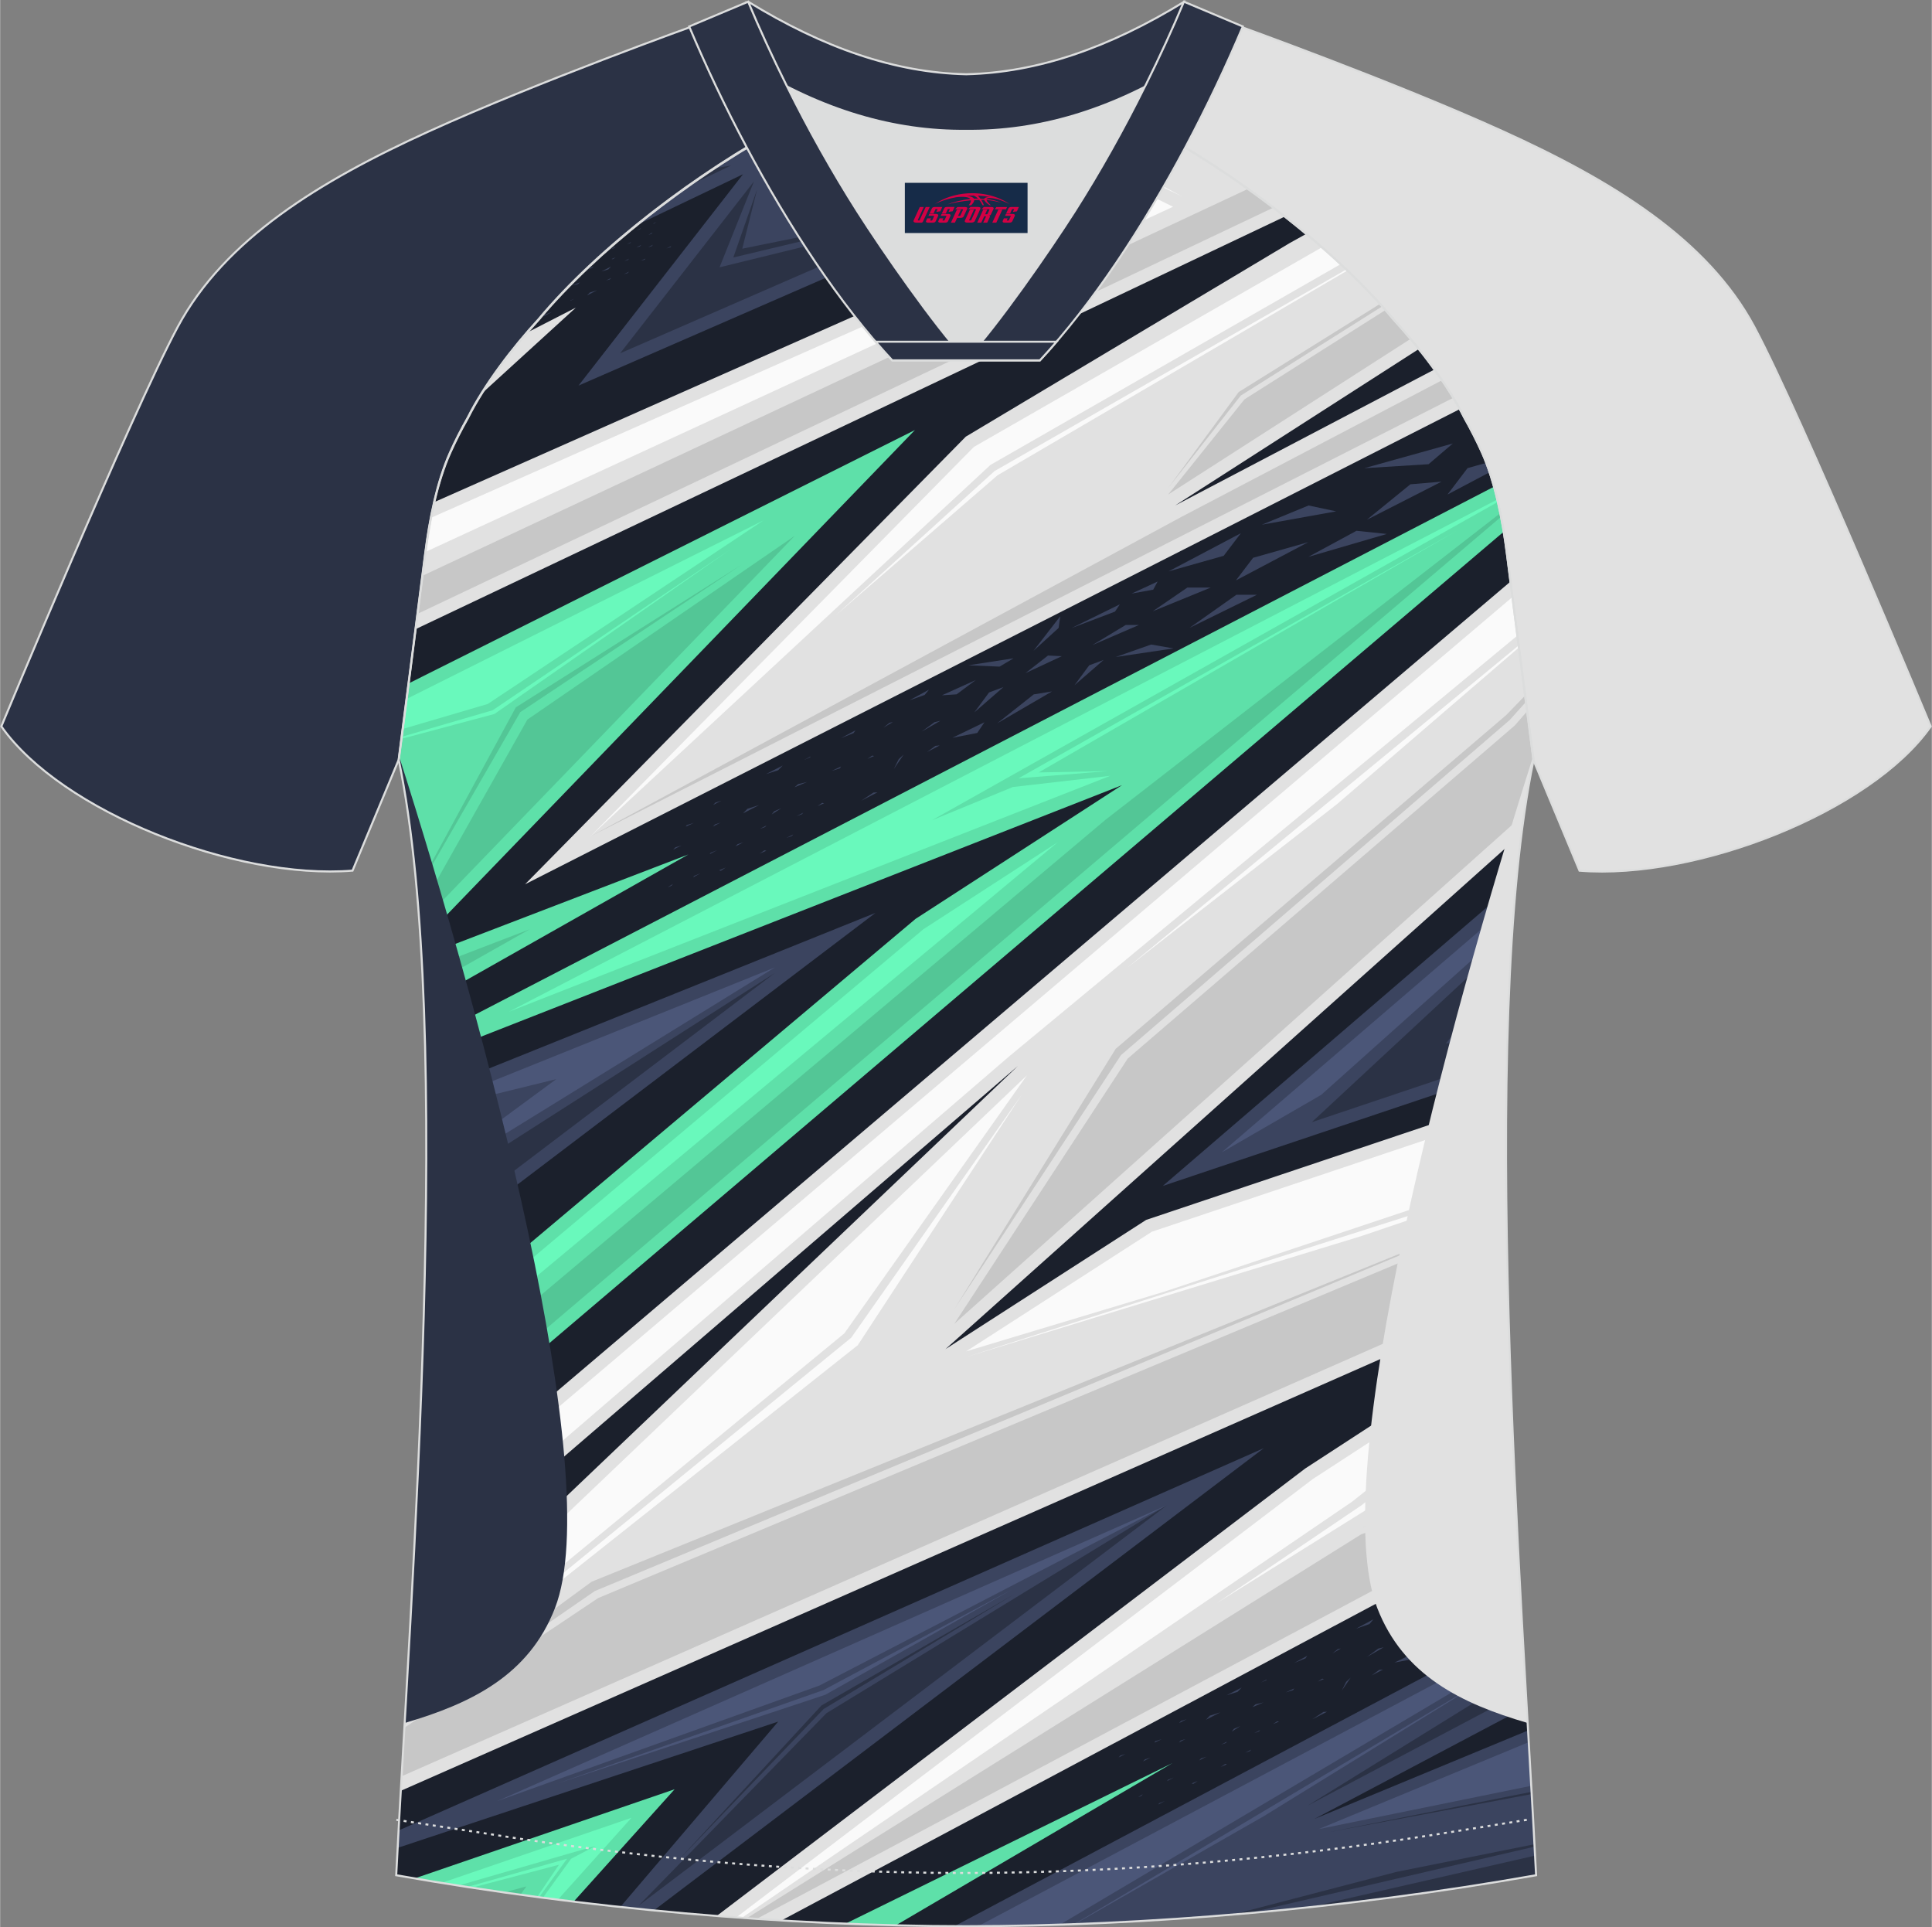 <?xml version="1.0" encoding="utf-8"?>
<!-- Generator: Adobe Illustrator 24.0.1, SVG Export Plug-In . SVG Version: 6.00 Build 0)  -->
<svg xmlns="http://www.w3.org/2000/svg" xmlns:xlink="http://www.w3.org/1999/xlink" version="1.1" id="图层_1" x="0px" y="0px" width="374px" height="373px" viewBox="0 0 377.8 376.85" enable-background="new 0 0 377.8 376.85" xml:space="preserve">
<rect x="0" y="0" width="377.8" height="376.85" fill="#808080" stroke="none"/>
<g>
	<g>
		<g>
			<path fill-rule="evenodd" clip-rule="evenodd" fill="#1B202C" d="M294.73,108.46c1.28,10.29,4.9,38.13,5.17,40.13     c-10.98,53.14-2.21,163.99,0.5,218.09c-37.22,6.59-76.26,9.94-111.47,9.97c-35.21-0.03-74.25-3.37-111.47-9.97     c2.71-54.1,11.48-164.95,0.5-218.09c0.26-2,3.87-29.84,5.17-40.13c0.86-6.86,2.34-14.22,4.89-19.9c1.02-2.28,2.17-4.53,3.44-6.77     c3.3-6.59,8.87-13.82,13.84-19.23c11.33-13.59,29.35-27.33,45.24-36.26c0.97-0.55-1.03-15.57-0.07-16.09     c3.98,3.35,25.47,3.29,30.67,6.19l-2.68,0.69c6.17,2.85,13.13,4.29,19.93,4.3c6.82-0.02-2.76-1.45,3.4-4.31l5.75-2.54     c5.2-2.89,16.38-2.3,20.37-5.64c0.74,0.39-1.98,16.6-1.23,17.03c16.05,8.92,34.42,22.85,45.91,36.63     c4.98,5.42,10.56,12.64,13.85,19.23c1.26,2.24,2.42,4.51,3.44,6.77C292.39,94.26,293.87,101.62,294.73,108.46z"/>
			<path fill-rule="evenodd" clip-rule="evenodd" fill="#3B445F" d="M227.38,231.9l67.26-22.59c0.06-3.12,0.13-6.21,0.23-9.24     l-6.1,0.7l6.36-7.62c0.32-7.23,0.77-14.15,1.38-20.67L227.38,231.9z"/>
			<path fill-rule="evenodd" clip-rule="evenodd" fill="#3B445F" d="M238.91,225.35l55.79-18.73c0.03-1.33,0.06-2.66,0.1-3.98     l-12.06,1.39l12.6-15.09c0.23-4.41,0.51-8.7,0.86-12.83L238.91,225.35z"/>
			<path fill-rule="evenodd" clip-rule="evenodd" fill="#3B445F" d="M77.73,361.33l74.44-24.69l-30.88,36.25     c2.19,0.24,4.37,0.46,6.56,0.67l119.3-90.39L77.92,357.93L77.73,361.33z"/>
			<path fill-rule="evenodd" clip-rule="evenodd" fill="#5EE0A9" d="M83.16,206.98l136.25-53.45l-40.37,26.14l-96.29,81     c-0.24,7.94-0.54,15.86-0.88,23.68l212.21-180.39c-0.49-2.98-1.12-5.98-1.9-8.8L83.08,203.48     C83.11,204.64,83.14,205.81,83.16,206.98z"/>
			<path fill-rule="evenodd" clip-rule="evenodd" fill="#3B445F" d="M83.33,219.87L97,216.52l-13.66,10.05     c-0.01,6.18-0.09,12.44-0.21,18.74l88.09-66.82l-87.94,35.4C83.3,215.88,83.32,217.87,83.33,219.87z"/>
			<path fill-rule="evenodd" clip-rule="evenodd" fill="#3B445F" d="M124.6,43.97l20.69-9.9L113.11,75.4l77.88-33.94l-40.35-21.11     c0.19,3.08,0.29,5.72-0.11,5.94C142.05,31.07,132.96,37.21,124.6,43.97z"/>
			<path fill-rule="evenodd" clip-rule="evenodd" fill="#5EE0A9" d="M112.16,371.85l19.75-21.98l-50.87,17.44     C91.33,369.07,101.74,370.58,112.16,371.85z"/>
			<path fill-rule="evenodd" clip-rule="evenodd" fill="#69F9BC" d="M111.67,363.45l-5.53,7.64c0.98,0.13,1.96,0.25,2.93,0.38     l14.4-16.02l-37.16,12.74c1.09,0.18,2.18,0.35,3.27,0.52l26.91-7.78L111.67,363.45z"/>
			<path fill-rule="evenodd" clip-rule="evenodd" fill="#5EE0A9" d="M175.17,376.48l54.09-31.72l-63.95,31.4     C168.63,376.29,171.91,376.4,175.17,376.48z"/>
			<polygon fill-rule="evenodd" clip-rule="evenodd" fill="#5EE0A9" points="170.1,376.33 175.12,373.79 170.67,376.35    "/>
			<path fill-rule="evenodd" clip-rule="evenodd" fill="#3B445F" d="M298.83,338.37l-41.77,17.29l41.5-21.95     c-0.3-5.15-0.6-10.5-0.9-16l-111.01,58.93c0.76,0,1.52,0.01,2.28,0.01c35.21-0.03,74.25-3.38,111.47-9.97     C299.98,358.43,299.43,348.86,298.83,338.37z"/>
			<path fill-rule="evenodd" clip-rule="evenodd" fill="#E1E1E1" d="M294.56,214.92l-70.43,23.62l-39.25,25.27l112.66-100.76     c0.66-5.18,1.43-10.02,2.35-14.46c-0.23-1.72-2.94-22.51-4.51-34.86L81.35,295.45c-0.24,5.06-0.5,10.04-0.76,14.93l118.46-101.94     L79.97,321.91c-0.56,10.08-1.12,19.59-1.61,28.26l216.59-95.44C294.59,241.25,294.42,227.81,294.56,214.92z"/>
			<path fill-rule="evenodd" clip-rule="evenodd" fill="#E1E1E1" d="M295.13,261.19l-39.89,25.96l-115.11,87.5     c4.24,0.34,8.46,0.63,12.66,0.88l143.89-76.64C296.07,286.64,295.52,273.93,295.13,261.19z"/>
			<path fill-rule="evenodd" clip-rule="evenodd" fill="#5EE0A9" d="M178.91,84.09L79.9,133.63c-0.99,7.64-1.82,14.04-1.94,14.96     c2.08,10.06,3.45,22.18,4.29,35.59L178.91,84.09L178.91,84.09z M82.85,196.35c-0.12-3.14-0.26-6.23-0.43-9.25l52.18-20.02     L82.85,196.35z"/>
			<path fill-rule="evenodd" clip-rule="evenodd" fill="#E1E1E1" d="M94.22,76.92l18.39-16.78l-9.5,4.87     C100,68.63,96.81,72.78,94.22,76.92z"/>
			<path fill-rule="evenodd" clip-rule="evenodd" fill="#E1E1E1" d="M160.51,12.87L155.47,14l58.02,27.24L84.91,98.18     c-0.78,3.37-1.36,6.89-1.79,10.28c-0.43,3.43-1.13,8.83-1.86,14.56l169.99-80.67c-8.01-6.29-16.58-11.98-24.57-16.42     c-0.75-0.43,1.97-16.64,1.23-17.03c-3.99,3.34-15.17,2.75-20.37,5.64l-5.75,2.54c-6.16,2.86,3.42,4.29-3.4,4.31     c-6.8-0.01-13.76-1.45-19.93-4.3l2.68-0.69C177.88,14.59,168.24,13.93,160.51,12.87z"/>
			<path fill-rule="evenodd" clip-rule="evenodd" fill="#E1E1E1" d="M280.52,72.25l-50.71,26.59l47.65-30.59     c-1.62-2.03-3.28-3.95-4.88-5.69c-4.76-5.7-10.69-11.43-17.15-16.82l-3.14,1.74l-63.43,37.9l-86.2,87.53l182.83-92.92     C284.08,77.42,282.37,74.8,280.52,72.25z"/>
			<path fill-rule="evenodd" clip-rule="evenodd" fill="#4B5678" d="M148.05,27.73l36.38,13.17L150.8,23.3     c0.05,1.67,0.01,2.85-0.25,3C149.71,26.77,148.88,27.24,148.05,27.73z"/>
			<polygon fill-rule="evenodd" clip-rule="evenodd" fill="#2B3245" points="147.43,35.47 121.26,69.08 184.43,41.56 140.7,52.27         "/>
			<path fill-rule="evenodd" clip-rule="evenodd" fill="#2B3245" d="M134.81,36.26l8.17-3.91l-3.25,0.55     C138.09,33.99,136.45,35.11,134.81,36.26z"/>
			<path fill-rule="evenodd" clip-rule="evenodd" fill="#FAFAFA" d="M168.05,13.79l-4.77,1.07l56.33,26.44L84.26,101.25     c-0.43,2.22-0.78,4.47-1.07,6.67L229.4,40.43l-40.85-20.04c-3.49-0.72-6.9-1.82-10.1-3.29l2.68-0.69     C178.9,15.15,173.63,14.45,168.05,13.79z"/>
			<path fill-rule="evenodd" clip-rule="evenodd" fill="#C7C7C7" d="M81.65,120.02l167.34-79.41c-1.64-1.25-3.3-2.47-4.97-3.66     L82.6,112.58C82.32,114.79,82,117.33,81.65,120.02z"/>
			<path fill-rule="evenodd" clip-rule="evenodd" fill="#FAFAFA" d="M258.5,48.36l-68.06,39.03l-75.02,76.17l78.26-72.65     l68.48-39.25C260.97,50.55,259.75,49.45,258.5,48.36z"/>
			<path fill-rule="evenodd" clip-rule="evenodd" fill="#C7C7C7" d="M282,74.35l-51,26.74l-115.57,62.47l168.79-85.78     C283.52,76.64,282.77,75.49,282,74.35z"/>
			<path fill-rule="evenodd" clip-rule="evenodd" fill="#C7C7C7" d="M270.93,60.63l-27.57,17.46L228.44,96.7l47.4-30.43     c-1.09-1.3-2.19-2.55-3.26-3.71C272.05,61.92,271.5,61.27,270.93,60.63z"/>
			<path fill-rule="evenodd" clip-rule="evenodd" fill="#53C696" d="M82.02,180.76l73.39-75.99l-52.3,35.94l-21.26,37.75     C81.9,179.23,81.96,179.99,82.02,180.76z"/>
			<polygon fill-rule="evenodd" clip-rule="evenodd" fill="#69F9BC" points="78.74,142.54 95.37,137.65 149.28,101.76 79.5,136.67         "/>
			<path fill-rule="evenodd" clip-rule="evenodd" fill="#53C696" d="M82.73,193.49l20.85-11.79l-21.02,8.06     C82.62,191,82.68,192.24,82.73,193.49z"/>
			<path fill-rule="evenodd" clip-rule="evenodd" fill="#53C696" d="M82.01,280.88l211.55-179.83c-0.05-0.24-0.09-0.48-0.14-0.72     l-77.24,59.97L82.32,272.98C82.22,275.62,82.12,278.25,82.01,280.88z"/>
			<polygon fill-rule="evenodd" clip-rule="evenodd" fill="#69F9BC" points="292.82,97.67 99.48,197.84 217.11,151.7 198.07,153.89      182.22,160.4 292.93,98.14    "/>
			<path fill-rule="evenodd" clip-rule="evenodd" fill="#69F9BC" d="M180.55,181.71l-97.92,82.36c-0.05,1.39-0.09,2.78-0.14,4.17     l124.36-103.56L180.55,181.71z"/>
			<path fill-rule="evenodd" clip-rule="evenodd" fill="#2B3245" d="M83.19,242.08l68.35-51.84L83.3,233.91     C83.27,236.62,83.23,239.34,83.19,242.08z"/>
			<polygon fill-rule="evenodd" clip-rule="evenodd" fill="#4B5678" points="83.33,229.74 108.77,211.01 83.31,217.26 83.31,216.63      151.54,189.16 83.32,231.24    "/>
			<path fill-rule="evenodd" clip-rule="evenodd" fill="#C7C7C7" d="M298.65,139.08l-2.43,2.79L220.52,207l-33.92,51.87     l111.47-99.69c0.54-3.73,1.14-7.27,1.83-10.58C299.8,147.9,299.31,144.14,298.65,139.08z"/>
			<path fill-rule="evenodd" clip-rule="evenodd" fill="#FAFAFA" d="M295.77,116.74L81.18,298.93c-0.13,2.67-0.27,5.32-0.4,7.94     l116.61-100.35l99.35-82.24L295.77,116.74z"/>
			<polygon fill-rule="evenodd" clip-rule="evenodd" fill="#FAFAFA" points="79.44,331.24 165.12,260.71 200.81,210.28      79.76,325.63    "/>
			<path fill-rule="evenodd" clip-rule="evenodd" fill="#FAFAFA" d="M294.54,217.61l-69.29,23.24l-36.32,23.39l38.46-11.58     l67.15-22.37C294.51,226.02,294.51,221.79,294.54,217.61z"/>
			<path fill-rule="evenodd" clip-rule="evenodd" fill="#C7C7C7" d="M294.66,241.28l-0.88,0.15l0.87-0.65     c-0.01-0.88-0.03-1.75-0.04-2.62l-177.65,74.32l-37.89,25.35l-0.55,9.5l216.36-95.34C294.79,248.4,294.71,244.83,294.66,241.28z"/>
			<path fill-rule="evenodd" clip-rule="evenodd" fill="#FAFAFA" d="M295.22,264.16l-38.52,25.07l-112.75,85.71l1.1,0.08     l119.43-81.43l30.9-24.66C295.33,267.34,295.28,265.75,295.22,264.16z"/>
			<path fill-rule="evenodd" clip-rule="evenodd" fill="#C7C7C7" d="M296.22,289.44l-30.03,10.58l-120.18,75.07l1.94,0.13     l148.58-79.15C296.43,293.88,296.32,291.67,296.22,289.44z"/>
			<path fill-rule="evenodd" clip-rule="evenodd" fill="#4B5678" d="M296.2,176.1l-57.29,49.24l19.47-11.26l37.48-33.53     C295.96,179.05,296.08,177.57,296.2,176.1z"/>
			<path fill-rule="evenodd" clip-rule="evenodd" fill="#2B3245" d="M294.8,202.64l-12.06,1.39l12.6-15.09     c0.1-1.99,0.22-3.95,0.34-5.89l-39.15,36.38l38.16-12.82C294.73,205.28,294.76,203.95,294.8,202.64z"/>
			<polygon fill-rule="evenodd" clip-rule="evenodd" fill="#4B5678" points="97.18,352.2 228.25,294.3 160.23,329.59    "/>
			<polygon fill-rule="evenodd" clip-rule="evenodd" fill="#2B3245" points="124.83,372.66 228.25,294.3 161.61,334.99    "/>
			<path fill-rule="evenodd" clip-rule="evenodd" fill="#4B5678" d="M297.79,320.1l-106.51,56.54c5.26-0.03,10.59-0.13,15.99-0.3     l90.66-53.73L297.79,320.1z"/>
			<polygon fill-rule="evenodd" clip-rule="evenodd" fill="#4B5678" points="298.96,340.66 257.88,357.66 299.45,349.19    "/>
			<path fill-rule="evenodd" clip-rule="evenodd" fill="#2B3245" d="M300.2,362.84l-44.22,10.11c14.86-1.58,29.78-3.67,44.41-6.27     C300.33,365.43,300.27,364.14,300.2,362.84z"/>
			<polygon fill-rule="evenodd" clip-rule="evenodd" fill="#2B3245" points="298.16,326.8 255.72,353.07 298.37,330.51    "/>
			<path fill-rule="evenodd" clip-rule="evenodd" fill="#FAFAFA" d="M195.47,21.3l35.68,17.11l-31.71-17.04     c-0.3,0.01-0.65,0.02-1.06,0.02C197.42,21.39,196.45,21.36,195.47,21.3z"/>
			<polygon fill-rule="evenodd" clip-rule="evenodd" fill="#FAFAFA" points="163.44,120.3 194.47,92.12 263.27,52.7 263.48,52.91      195.06,92.94    "/>
			<polygon fill-rule="evenodd" clip-rule="evenodd" fill="#FAFAFA" points="220.52,189.16 296.99,126.21 297.04,126.61      261.47,157.23    "/>
			<polygon fill-rule="evenodd" clip-rule="evenodd" fill="#FAFAFA" points="295.44,270.45 266.31,294.3 237.99,313.44      267.41,295.08 295.46,271.12    "/>
			<polygon fill-rule="evenodd" clip-rule="evenodd" fill="#C7C7C7" points="266.43,298.64 296.17,288.24 296.12,287.24      293.26,288.11    "/>
			<polygon fill-rule="evenodd" clip-rule="evenodd" fill="#C7C7C7" points="79.12,336.76 116.29,311.12 294.59,236.77      294.59,236.68 115.68,309.29 79.16,336.04    "/>
			<polygon fill-rule="evenodd" clip-rule="evenodd" fill="#FAFAFA" points="79.35,332.75 166.46,261.56 199.78,214.08      167.74,263.03 79.33,333.16    "/>
			<polygon fill-rule="evenodd" clip-rule="evenodd" fill="#C7C7C7" points="186.6,256.01 219.21,206.32 295.26,140.77      298.42,137.24 298.26,136 294.57,139.81 218.18,205.08    "/>
			<polygon fill-rule="evenodd" clip-rule="evenodd" fill="#FAFAFA" points="188.93,265.35 294.54,231.65 294.55,232.11      266.19,241.71    "/>
			<polygon fill-rule="evenodd" clip-rule="evenodd" fill="#C7C7C7" points="228.44,95.42 242.63,77.36 270.29,59.91 269.86,59.43      242.23,76.66    "/>
			<polygon fill-rule="evenodd" clip-rule="evenodd" fill="#4B5678" points="146.68,28.54 175.86,39.15 146.1,28.89    "/>
			<polygon fill-rule="evenodd" clip-rule="evenodd" fill="#2B3245" points="148.06,36.98 143.39,50.35 181.38,41.29 145.14,48.63         "/>
			<polygon fill-rule="evenodd" clip-rule="evenodd" fill="#53C696" points="81.51,174.36 101.73,139.25 145.03,110.41      100.86,138.31 81.48,173.99    "/>
			<polygon fill-rule="evenodd" clip-rule="evenodd" fill="#69F9BC" points="78.54,144.07 96.33,138.88 142.75,107.48 96.67,139.61      78.49,144.47    "/>
			<polygon fill-rule="evenodd" clip-rule="evenodd" fill="#69F9BC" points="284.99,103.72 199.17,152.19 216.67,150.78      203.11,151.04    "/>
			<path fill-rule="evenodd" clip-rule="evenodd" fill="#2B3245" d="M243.96,374.12l56.15-13.03l-0.03-0.47l-26.96,5.4l-32,8.34     C242.06,374.29,243.01,374.21,243.96,374.12z"/>
			<polygon fill-rule="evenodd" clip-rule="evenodd" fill="#2B3245" points="299.51,350.37 259.84,358.26 299.54,350.81    "/>
			<polygon fill-rule="evenodd" clip-rule="evenodd" fill="#4B5678" points="210.04,376.25 292.92,326.87 247.15,355.13      210.18,376.25    "/>
			<polygon fill-rule="evenodd" clip-rule="evenodd" fill="#2B3245" points="132.49,363.92 161.06,334.17 198.32,311.74      160.64,333.48    "/>
			<polygon fill-rule="evenodd" clip-rule="evenodd" fill="#4B5678" points="108.84,348.8 161.03,330.47 197.89,310.82      161.39,331.39    "/>
			<polygon fill-rule="evenodd" clip-rule="evenodd" fill="#3B445F" points="245.8,116.3 232.62,122.77 241.78,116.3    "/>
			<polygon fill-rule="evenodd" clip-rule="evenodd" fill="#3B445F" points="242.66,104.26 228.5,111.73 239.3,108.68    "/>
			<polygon fill-rule="evenodd" clip-rule="evenodd" fill="#3B445F" points="284.11,86.72 266.79,91.55 279.37,90.77    "/>
			<polygon fill-rule="evenodd" clip-rule="evenodd" fill="#3B445F" points="241.69,113.49 255.85,106.01 245.05,109.07    "/>
			<path fill-rule="evenodd" clip-rule="evenodd" fill="#3B445F" d="M283.07,96.7l8.25-4.36c-0.21-0.63-0.43-1.24-0.65-1.84     l-3.68,1.04L283.07,96.7z"/>
			<polygon fill-rule="evenodd" clip-rule="evenodd" fill="#3B445F" points="236.77,114.89 225.42,119.53 232.19,114.89    "/>
			<polygon fill-rule="evenodd" clip-rule="evenodd" fill="#3B445F" points="271.2,104.41 255.85,108.89 265.27,103.79    "/>
			<polygon fill-rule="evenodd" clip-rule="evenodd" fill="#3B445F" points="261.29,99.99 246.76,102.6 255.9,98.84    "/>
			<polygon fill-rule="evenodd" clip-rule="evenodd" fill="#3B445F" points="288.92,86.52 288.64,86.72 288.88,86.45    "/>
			<polygon fill-rule="evenodd" clip-rule="evenodd" fill="#3B445F" points="281.91,94.18 267.29,101.64 275.81,94.7    "/>
			<polygon fill-rule="evenodd" clip-rule="evenodd" fill="#3B445F" points="229.49,126.79 218.18,128.47 225.11,126.03    "/>
			<polygon fill-rule="evenodd" clip-rule="evenodd" fill="#3B445F" points="226.38,113.71 221.29,116.07 225.52,115.3    "/>
			<polygon fill-rule="evenodd" clip-rule="evenodd" fill="#3B445F" points="222.74,122.2 213.61,126.14 220.15,122.2    "/>
			<polygon fill-rule="evenodd" clip-rule="evenodd" fill="#3B445F" points="218.99,118.17 209.54,122.81 218.04,119.59    "/>
			<polygon fill-rule="evenodd" clip-rule="evenodd" fill="#3B445F" points="207.01,122.79 202.11,127.25 207.34,120.49    "/>
			<polygon fill-rule="evenodd" clip-rule="evenodd" fill="#3B445F" points="207.63,128.31 200.52,131.63 204.94,128.18    "/>
			<polygon fill-rule="evenodd" clip-rule="evenodd" fill="#3B445F" points="205.72,135.2 195,141.44 202.15,135.78    "/>
			<polygon fill-rule="evenodd" clip-rule="evenodd" fill="#3B445F" points="198.2,128.72 189.37,130.09 195.47,130.35    "/>
			<polygon fill-rule="evenodd" clip-rule="evenodd" fill="#3B445F" points="196.22,134.35 190.53,139.3 193.41,135.4    "/>
			<polygon fill-rule="evenodd" clip-rule="evenodd" fill="#3B445F" points="215.81,129.05 210.12,133.99 213,130.09    "/>
			<polygon fill-rule="evenodd" clip-rule="evenodd" fill="#3B445F" points="184.19,135.96 190.8,132.98 187.06,135.77    "/>
			<polygon fill-rule="evenodd" clip-rule="evenodd" fill="#3B445F" points="192.51,141.23 186.23,144.27 191.1,143.32    "/>
			<polygon fill-rule="evenodd" clip-rule="evenodd" fill="#3B445F" points="181.66,134.86 177.83,136.94 180.81,135.89    "/>
			<polygon fill-rule="evenodd" clip-rule="evenodd" fill="#3B445F" points="183.89,140.94 180.24,143.05 182.73,141.22    "/>
			<polygon fill-rule="evenodd" clip-rule="evenodd" fill="#3B445F" points="183.76,145.76 181.27,147.06 182.9,145.85    "/>
			<polygon fill-rule="evenodd" clip-rule="evenodd" fill="#3B445F" points="174.6,141.19 172.76,142.28 173.94,141.33    "/>
			<polygon fill-rule="evenodd" clip-rule="evenodd" fill="#3B445F" points="174.79,150.36 176.72,147.53 175.74,148.45    "/>
			<polygon fill-rule="evenodd" clip-rule="evenodd" fill="#3B445F" points="167.29,142.8 164.45,144.34 166.9,143.35    "/>
			<polygon fill-rule="evenodd" clip-rule="evenodd" fill="#3B445F" points="171.59,154.93 168.39,156.58 170.81,154.97    "/>
			<polygon fill-rule="evenodd" clip-rule="evenodd" fill="#3B445F" points="164.46,149.88 162.61,150.74 164.21,150.25    "/>
			<polygon fill-rule="evenodd" clip-rule="evenodd" fill="#3B445F" points="170.92,147.83 169.6,148.39 170.55,147.75    "/>
			<polygon fill-rule="evenodd" clip-rule="evenodd" fill="#3B445F" points="158.52,147.92 157.21,148.59 158.38,148.11    "/>
			<polygon fill-rule="evenodd" clip-rule="evenodd" fill="#3B445F" points="145.29,159.04 148.44,157.42 146.15,158.15    "/>
			<polygon fill-rule="evenodd" clip-rule="evenodd" fill="#3B445F" points="139.4,161.62 140.88,160.86 139.81,161.2    "/>
			<polygon fill-rule="evenodd" clip-rule="evenodd" fill="#3B445F" points="143.8,165.51 145.37,164.7 144.23,165.07    "/>
			<polygon fill-rule="evenodd" clip-rule="evenodd" fill="#3B445F" points="153.05,149.69 149.79,151.36 152.16,150.61    "/>
			<polygon fill-rule="evenodd" clip-rule="evenodd" fill="#3B445F" points="155.36,153.95 157.8,152.91 156.06,153.33    "/>
			<polygon fill-rule="evenodd" clip-rule="evenodd" fill="#3B445F" points="150.9,159.25 152.77,158.04 151.38,158.64    "/>
			<polygon fill-rule="evenodd" clip-rule="evenodd" fill="#3B445F" points="161.15,157.07 159.83,157.63 160.78,156.99    "/>
			<polygon fill-rule="evenodd" clip-rule="evenodd" fill="#3B445F" points="149.85,166.35 148.53,166.91 149.48,166.27    "/>
			<polygon fill-rule="evenodd" clip-rule="evenodd" fill="#3B445F" points="138.77,167.02 140.2,166.25 138.97,166.74    "/>
			<polygon fill-rule="evenodd" clip-rule="evenodd" fill="#3B445F" points="135.53,171.55 136.95,170.77 135.73,171.27    "/>
			<polygon fill-rule="evenodd" clip-rule="evenodd" fill="#3B445F" points="134.09,161.64 135.67,160.91 134.31,161.32    "/>
			<polygon fill-rule="evenodd" clip-rule="evenodd" fill="#3B445F" points="140.59,170.19 141.91,169.63 140.96,170.27    "/>
			<polygon fill-rule="evenodd" clip-rule="evenodd" fill="#3B445F" points="131.62,166.15 133.25,165.31 132.06,165.69    "/>
			<polygon fill-rule="evenodd" clip-rule="evenodd" fill="#3B445F" points="139.44,157.4 141.07,156.56 139.89,156.94    "/>
			<polygon fill-rule="evenodd" clip-rule="evenodd" fill="#3B445F" points="131.57,172.85 130.53,173.52 131.3,173.19    "/>
			<polygon fill-rule="evenodd" clip-rule="evenodd" fill="#3B445F" points="155.11,163.17 153.79,163.84 154.84,163.47    "/>
			<polygon fill-rule="evenodd" clip-rule="evenodd" fill="#3B445F" points="157.08,158.91 155.75,159.58 156.8,159.21    "/>
			<polygon fill-rule="evenodd" clip-rule="evenodd" fill="#3B445F" points="149.88,161.41 148.55,162.09 149.6,161.72    "/>
			<polygon fill-rule="evenodd" clip-rule="evenodd" fill="#3B445F" points="296.94,304.18 293.69,305.78 296.96,304.54    "/>
			<polygon fill-rule="evenodd" clip-rule="evenodd" fill="#3B445F" points="291.41,305.76 286.99,309.78 291.71,303.69    "/>
			<polygon fill-rule="evenodd" clip-rule="evenodd" fill="#3B445F" points="291.97,310.73 285.56,313.72 289.54,310.61    "/>
			<polygon fill-rule="evenodd" clip-rule="evenodd" fill="#3B445F" points="290.24,316.93 280.59,322.56 287.03,317.46    "/>
			<polygon fill-rule="evenodd" clip-rule="evenodd" fill="#3B445F" points="283.47,311.1 275.52,312.33 281.02,312.57    "/>
			<polygon fill-rule="evenodd" clip-rule="evenodd" fill="#3B445F" points="281.69,316.18 276.57,320.63 279.16,317.12    "/>
			<polygon fill-rule="evenodd" clip-rule="evenodd" fill="#3B445F" points="297.4,313.07 294.21,315.85 296.81,312.34      297.35,312.13    "/>
			<polygon fill-rule="evenodd" clip-rule="evenodd" fill="#3B445F" points="270.85,317.62 276.81,314.94 273.44,317.45    "/>
			<polygon fill-rule="evenodd" clip-rule="evenodd" fill="#3B445F" points="278.35,322.37 272.69,325.1 277.08,324.25    "/>
			<polygon fill-rule="evenodd" clip-rule="evenodd" fill="#3B445F" points="268.58,316.64 265.12,318.5 267.81,317.56    "/>
			<polygon fill-rule="evenodd" clip-rule="evenodd" fill="#3B445F" points="270.59,322.11 267.3,324.01 269.54,322.36    "/>
			<polygon fill-rule="evenodd" clip-rule="evenodd" fill="#3B445F" points="270.47,326.45 268.23,327.62 269.7,326.53    "/>
			<polygon fill-rule="evenodd" clip-rule="evenodd" fill="#3B445F" points="262.22,322.33 260.56,323.31 261.62,322.46    "/>
			<polygon fill-rule="evenodd" clip-rule="evenodd" fill="#3B445F" points="262.39,330.59 264.13,328.04 263.25,328.87    "/>
			<polygon fill-rule="evenodd" clip-rule="evenodd" fill="#3B445F" points="255.64,323.78 253.08,325.17 255.28,324.28    "/>
			<polygon fill-rule="evenodd" clip-rule="evenodd" fill="#3B445F" points="259.51,334.71 256.63,336.19 258.8,334.75    "/>
			<polygon fill-rule="evenodd" clip-rule="evenodd" fill="#3B445F" points="253.08,330.16 251.43,330.93 252.86,330.49    "/>
			<polygon fill-rule="evenodd" clip-rule="evenodd" fill="#3B445F" points="258.91,328.31 257.72,328.81 258.57,328.24    "/>
			<polygon fill-rule="evenodd" clip-rule="evenodd" fill="#3B445F" points="247.73,328.39 246.56,329 247.61,328.56    "/>
			<polygon fill-rule="evenodd" clip-rule="evenodd" fill="#3B445F" points="235.82,336.28 238.66,334.82 236.59,335.48    "/>
			<polygon fill-rule="evenodd" clip-rule="evenodd" fill="#3B445F" points="230.52,340.73 231.85,340.04 230.88,340.35    "/>
			<polygon fill-rule="evenodd" clip-rule="evenodd" fill="#3B445F" points="218.74,343.65 220.08,342.97 219.11,343.27    "/>
			<polygon fill-rule="evenodd" clip-rule="evenodd" fill="#3B445F" points="234.48,344.24 235.9,343.51 234.87,343.84    "/>
			<polygon fill-rule="evenodd" clip-rule="evenodd" fill="#3B445F" points="242.81,329.99 239.87,331.49 242.01,330.82    "/>
			<polygon fill-rule="evenodd" clip-rule="evenodd" fill="#3B445F" points="244.9,333.82 247.09,332.89 245.52,333.26    "/>
			<polygon fill-rule="evenodd" clip-rule="evenodd" fill="#3B445F" points="240.88,338.6 242.56,337.51 241.31,338.04    "/>
			<polygon fill-rule="evenodd" clip-rule="evenodd" fill="#3B445F" points="250.11,336.64 248.92,337.14 249.78,336.57    "/>
			<polygon fill-rule="evenodd" clip-rule="evenodd" fill="#3B445F" points="239.93,344.99 238.74,345.5 239.6,344.92    "/>
			<polygon fill-rule="evenodd" clip-rule="evenodd" fill="#3B445F" points="228.23,348.27 229.51,347.58 228.4,348.02    "/>
			<polygon fill-rule="evenodd" clip-rule="evenodd" fill="#3B445F" points="226.51,352.85 227.8,352.16 226.69,352.6    "/>
			<polygon fill-rule="evenodd" clip-rule="evenodd" fill="#3B445F" points="225.74,340.75 227.16,340.09 225.93,340.46    "/>
			<polygon fill-rule="evenodd" clip-rule="evenodd" fill="#3B445F" points="233.02,348.74 234.21,348.24 233.36,348.81    "/>
			<polygon fill-rule="evenodd" clip-rule="evenodd" fill="#3B445F" points="223.51,344.43 224.98,343.68 223.91,344.02    "/>
			<polygon fill-rule="evenodd" clip-rule="evenodd" fill="#3B445F" points="230.56,336.93 232.03,336.18 230.96,336.51    "/>
			<polygon fill-rule="evenodd" clip-rule="evenodd" fill="#3B445F" points="223.46,350.84 222.53,351.45 223.22,351.15    "/>
			<polygon fill-rule="evenodd" clip-rule="evenodd" fill="#3B445F" points="244.67,342.12 243.48,342.73 244.43,342.4    "/>
			<polygon fill-rule="evenodd" clip-rule="evenodd" fill="#3B445F" points="246.44,338.29 245.24,338.9 246.19,338.56    "/>
			<polygon fill-rule="evenodd" clip-rule="evenodd" fill="#3B445F" points="239.95,340.55 238.76,341.15 239.71,340.82    "/>
			<polygon fill-rule="evenodd" clip-rule="evenodd" fill="#3B445F" points="106.22,61.9 107.93,60.98 106.46,61.57    "/>
			<polygon fill-rule="evenodd" clip-rule="evenodd" fill="#3B445F" points="111.5,58.82 112.29,58.42 111.58,58.71    "/>
			<polygon fill-rule="evenodd" clip-rule="evenodd" fill="#3B445F" points="119.46,52.13 117.57,53.1 118.94,52.67    "/>
			<polygon fill-rule="evenodd" clip-rule="evenodd" fill="#3B445F" points="123,50.58 122.11,51.04 122.76,50.83    "/>
			<polygon fill-rule="evenodd" clip-rule="evenodd" fill="#3B445F" points="120.36,48.24 119.41,48.72 120.1,48.51    "/>
			<polygon fill-rule="evenodd" clip-rule="evenodd" fill="#3B445F" points="114.79,57.76 116.75,56.75 115.33,57.2    "/>
			<polygon fill-rule="evenodd" clip-rule="evenodd" fill="#3B445F" points="113.4,55.2 111.93,55.82 112.98,55.57    "/>
			<polygon fill-rule="evenodd" clip-rule="evenodd" fill="#3B445F" points="116.08,52.01 114.96,52.73 115.79,52.37    "/>
			<polygon fill-rule="evenodd" clip-rule="evenodd" fill="#3B445F" points="119.6,50.64 120.39,50.31 119.82,50.69    "/>
			<polygon fill-rule="evenodd" clip-rule="evenodd" fill="#3B445F" points="123.38,47.33 122.52,47.79 123.26,47.5    "/>
			<polygon fill-rule="evenodd" clip-rule="evenodd" fill="#3B445F" points="125.33,44.61 124.47,45.07 125.21,44.77    "/>
			<polygon fill-rule="evenodd" clip-rule="evenodd" fill="#3B445F" points="126.2,50.57 125.25,51.01 126.07,50.76    "/>
			<polygon fill-rule="evenodd" clip-rule="evenodd" fill="#3B445F" points="131.25,48.14 130.3,48.58 131.12,48.33    "/>
			<polygon fill-rule="evenodd" clip-rule="evenodd" fill="#3B445F" points="127.59,45.61 126.8,45.95 127.37,45.57    "/>
			<polygon fill-rule="evenodd" clip-rule="evenodd" fill="#3B445F" points="127.68,47.85 126.7,48.36 127.42,48.13    "/>
			<polygon fill-rule="evenodd" clip-rule="evenodd" fill="#3B445F" points="125.39,47.89 124.41,48.39 125.12,48.16    "/>
			<polygon fill-rule="evenodd" clip-rule="evenodd" fill="#3B445F" points="122.98,53.12 122,53.62 122.71,53.4    "/>
			<polygon fill-rule="evenodd" clip-rule="evenodd" fill="#3B445F" points="119.49,54.35 118.51,54.85 119.23,54.63    "/>
			<polygon fill-rule="evenodd" clip-rule="evenodd" fill="#3B445F" points="127.72,43.82 128.34,43.42 127.88,43.62    "/>
			<polygon fill-rule="evenodd" clip-rule="evenodd" fill="#3B445F" points="116.83,50.63 117.5,50.3 117.02,50.46    "/>
			<path fill-rule="evenodd" clip-rule="evenodd" fill="#53C696" d="M98.54,370.05l4.38-1.19l-1.17,1.63     C100.68,370.35,99.61,370.2,98.54,370.05z"/>
			<polygon fill-rule="evenodd" clip-rule="evenodd" fill="#69F9BC" points="91.33,368.98 110.87,363.45 105.41,370.99      105.02,370.94 109.29,364.63 92.25,369.12    "/>
		</g>
		<path fill-rule="evenodd" clip-rule="evenodd" fill="#E1E1E1" d="M299.81,147.93c-16.75,52.54-40.48,140.67-30.48,166.49    c5.1,13.17,16.38,18.68,29.41,22.49c-3.35-58.24-8.07-143.66,1.16-188.32L299.81,147.93z"/>
		<path fill-rule="evenodd" clip-rule="evenodd" fill="#2B3245" d="M78.04,147.93c16.75,52.53,40.49,140.68,30.48,166.49    c-5.1,13.17-16.38,18.68-29.41,22.49c3.35-58.24,8.07-143.66-1.16-188.32L78.04,147.93z"/>
	</g>
	
		<path fill-rule="evenodd" clip-rule="evenodd" fill="#E1E1E1" stroke="#DCDDDD" stroke-width="0.4" stroke-miterlimit="22.926" d="   M224.4,24.61c7.16-6.02,12.6-12.69,17.18-19.76c0,0,30.97,11.11,52.36,20.84c21.39,9.71,39.97,21.1,49.15,38.26   s34.49,78.09,34.49,78.09c-11.69,16.65-45.76,30.06-68.69,28.21l-9.01-21.64c0,0-3.84-29.57-5.18-40.25   c-0.86-6.86-2.34-14.22-4.89-19.9c-1.02-2.28-2.17-4.53-3.44-6.77c-3.3-6.59-8.87-13.82-13.84-19.23   C260.51,48.03,240.94,33.44,224.4,24.61z"/>
	
		<path fill-rule="evenodd" clip-rule="evenodd" fill="#2B3245" stroke="#DCDDDD" stroke-width="0.4" stroke-miterlimit="22.926" d="   M153.41,24.6c-7.16-6.02-12.6-12.69-17.18-19.76c0,0-30.97,11.11-52.36,20.84c-21.39,9.71-39.97,21.1-49.15,38.26   S0.23,142.03,0.23,142.03c11.69,16.65,45.76,30.06,68.69,28.21l9.01-21.64c0,0,3.84-29.57,5.18-40.25   c0.86-6.86,2.34-14.22,4.89-19.9c1.02-2.28,2.17-4.53,3.44-6.77c3.3-6.59,8.87-13.82,13.84-19.23   C117.3,48.02,136.87,33.43,153.41,24.6z"/>
	<path fill="none" stroke="#DCDDDD" stroke-width="0.4" stroke-miterlimit="22.926" d="M294.73,108.46   c1.28,10.29,4.9,38.13,5.17,40.13c-10.98,53.14-2.21,163.99,0.5,218.09c-37.22,6.59-76.26,9.94-111.47,9.97   c-35.21-0.03-74.25-3.37-111.47-9.97c2.71-54.1,11.48-164.95,0.5-218.09c0.26-2,3.87-29.84,5.17-40.13   c0.86-6.86,2.34-14.22,4.89-19.9c1.02-2.28,2.17-4.53,3.44-6.77c3.3-6.59,8.87-13.82,13.84-19.23   c11.33-13.59,29.35-27.33,45.24-36.26c0.97-0.55-1.03-15.57-0.07-16.09c3.98,3.35,25.47,3.29,30.67,6.19l-2.68,0.69   c6.17,2.85,13.13,4.29,19.93,4.3c6.82-0.02-2.76-1.45,3.4-4.31l5.75-2.54c5.2-2.89,16.38-2.3,20.37-5.64   c0.74,0.39-1.98,16.6-1.23,17.03c16.05,8.92,34.42,22.85,45.91,36.63c4.98,5.42,10.56,12.64,13.85,19.23   c1.26,2.24,2.42,4.51,3.44,6.77C292.39,94.26,293.87,101.62,294.73,108.46z"/>
	<path fill="none" stroke="#DCDDDD" stroke-width="0.4" stroke-miterlimit="22.926" stroke-dasharray="0.576,0.864" d="   M77.49,355.84c1.32,0.21,15.31,2.33,16.63,2.54c31.24,5.01,62.64,7.86,94.34,7.86c31.19,0,62.1-2.76,92.84-7.61   c1.82-0.28,16.31-2.62,18.13-2.92"/>
	
		<path fill-rule="evenodd" clip-rule="evenodd" fill="#2B3245" stroke="#DCDDDD" stroke-width="0.4" stroke-miterlimit="22.926" d="   M146.98,13.02c13.84,8.53,27.84,12.71,41.97,12.56c14.14,0.15,28.13-4.02,41.97-12.56c1.77-7.04,0.69-12.7,0.69-12.7   c-14.79,9.06-28.74,13.87-42.67,14.2c-13.92-0.31-27.88-5.13-42.67-14.2C146.28,0.32,145.2,5.98,146.98,13.02z"/>
	<path fill-rule="evenodd" clip-rule="evenodd" fill="#DCDDDD" d="M220.47,18.63c-10.43,4.75-20.93,7.07-31.52,6.96   c-10.59,0.11-21.09-2.2-31.52-6.96c-1.17-0.54-2.35-1.1-3.52-1.7c4.15,8.33,8.79,16.64,13.75,24.44   c4.93,7.76,14.96,22.22,21.28,29.04l-0.04,0.06c6.32-6.83,16.34-21.29,21.28-29.04c4.96-7.8,9.61-16.11,13.75-24.44l0.02-0.04   C222.8,17.54,221.64,18.09,220.47,18.63z"/>
	
		<path fill-rule="evenodd" clip-rule="evenodd" fill="#2B3245" stroke="#DCDDDD" stroke-width="0.4" stroke-miterlimit="22.926" d="   M153.74,16.58c-2.71-5.46-5.22-10.93-7.45-16.25l-11.53,4.85c3.24,7.68,7.01,15.67,11.18,23.51c8.31,15.61,18.2,30.67,28.53,41.78   h14.44l0.04-0.06c-6.32-6.83-16.34-21.29-21.28-29.04c-4.96-7.8-9.61-16.11-13.75-24.44C153.86,16.81,153.8,16.69,153.74,16.58z"/>
	
		<path fill-rule="evenodd" clip-rule="evenodd" fill="#2B3245" stroke="#DCDDDD" stroke-width="0.4" stroke-miterlimit="22.926" d="   M224.07,16.58c2.71-5.46,5.22-10.93,7.45-16.25l11.53,4.85c-3.24,7.68-7.01,15.67-11.18,23.51c-8.31,15.61-18.19,30.67-28.53,41.78   h-14.45l-0.04-0.06c6.32-6.83,16.33-21.29,21.28-29.04c4.96-7.8,9.61-16.11,13.75-24.44C223.96,16.81,224.01,16.69,224.07,16.58z"/>
	
		<path fill-rule="evenodd" clip-rule="evenodd" fill="#2B3245" stroke="#DCDDDD" stroke-width="0.4" stroke-miterlimit="22.926" d="   M188.91,70.46h14.45c1.09-1.17,2.17-2.39,3.25-3.64h-14.54h-0.09h-6.12h-14.63c1.08,1.25,2.16,2.47,3.25,3.64H188.91z"/>
	
</g>
<g id="tag_logo">
	<rect y="35.75" fill="#162B48" width="24" height="9.818" x="176.94"/>
	<g>
		<path fill="#D30044" d="M192.9,38.94l0.005-0.011c0.131-0.311,1.085-0.262,2.351,0.071c0.715,0.24,1.44,0.54,2.193,0.9    c-0.218-0.147-0.447-0.289-0.682-0.42l0.011,0.005l-0.011-0.005c-1.478-0.845-3.218-1.418-5.1-1.62    c-1.282-0.115-1.658-0.082-2.411-0.055c-2.449,0.142-4.68,0.905-6.458,2.095c1.26-0.638,2.722-1.075,4.195-1.336    c1.467-0.18,2.476-0.033,2.771,0.344c-1.691,0.175-3.469,0.633-4.555,1.075c1.156-0.338,2.967-0.665,4.647-0.813    c0.016,0.251-0.115,0.567-0.415,0.96h0.475c0.376-0.382,0.584-0.725,0.595-1.004c0.333-0.022,0.66-0.033,0.971-0.033    C191.73,39.38,191.94,39.73,192.14,40.12h0.262c-0.125-0.344-0.295-0.687-0.518-1.036c0.207,0,0.393,0.005,0.567,0.011    c0.104,0.267,0.496,0.66,1.058,1.025h0.245c-0.442-0.365-0.753-0.753-0.835-1.004c1.047,0.065,1.696,0.224,2.885,0.513    C194.72,39.2,193.98,39.03,192.9,38.94z M190.46,38.85c-0.164-0.295-0.655-0.485-1.402-0.551    c0.464-0.033,0.922-0.055,1.364-0.055c0.311,0.147,0.589,0.344,0.84,0.589C191,38.83,190.73,38.84,190.46,38.85z M192.44,38.9c-0.224-0.016-0.458-0.027-0.715-0.044c-0.147-0.202-0.311-0.398-0.502-0.6c0.082,0,0.164,0.005,0.24,0.011    c0.72,0.033,1.429,0.125,2.138,0.273C192.93,38.5,192.55,38.66,192.44,38.9z"/>
		<path fill="#D30044" d="M179.86,40.48L178.69,43.03C178.51,43.4,178.78,43.54,179.26,43.54l0.873,0.005    c0.115,0,0.251-0.049,0.327-0.175l1.342-2.891H181.02L179.8,43.11H179.63c-0.147,0-0.185-0.033-0.147-0.125l1.156-2.504H179.86L179.86,40.48z M181.72,41.83h1.271c0.36,0,0.584,0.125,0.442,0.425L182.96,43.29C182.86,43.51,182.59,43.54,182.36,43.54H181.44c-0.267,0-0.442-0.136-0.349-0.333l0.235-0.513h0.742L181.89,43.07C181.87,43.12,181.91,43.13,181.97,43.13h0.18    c0.082,0,0.125-0.016,0.147-0.071l0.376-0.813c0.011-0.022,0.011-0.044-0.055-0.044H181.55L181.72,41.83L181.72,41.83z M182.54,41.76h-0.78l0.475-1.025c0.098-0.218,0.338-0.256,0.578-0.256H184.26L183.87,41.32L183.09,41.44l0.262-0.562H183.06c-0.082,0-0.12,0.016-0.147,0.071L182.54,41.76L182.54,41.76z M184.13,41.83L183.96,42.2h1.069c0.06,0,0.06,0.016,0.049,0.044    L184.7,43.06C184.68,43.11,184.64,43.13,184.56,43.13H184.38c-0.055,0-0.104-0.011-0.082-0.06l0.175-0.376H183.73L183.5,43.21C183.4,43.4,183.58,43.54,183.85,43.54h0.916c0.24,0,0.502-0.033,0.605-0.251l0.475-1.031c0.142-0.3-0.082-0.425-0.442-0.425H184.13L184.13,41.83z M184.94,41.76l0.371-0.818c0.022-0.055,0.06-0.071,0.147-0.071h0.295L185.49,41.43l0.791-0.115l0.387-0.845H185.22c-0.24,0-0.48,0.038-0.578,0.256L184.17,41.76L184.94,41.76L184.94,41.76z M187.34,42.22h0.278c0.087,0,0.153-0.022,0.202-0.115    l0.496-1.075c0.033-0.076-0.011-0.12-0.125-0.12H186.79l0.431-0.431h1.522c0.355,0,0.485,0.153,0.393,0.355l-0.676,1.445    c-0.06,0.125-0.175,0.333-0.644,0.327l-0.649-0.005L186.73,43.54H185.95l1.178-2.558h0.785L187.34,42.22L187.34,42.22z     M189.93,43.03c-0.022,0.049-0.06,0.076-0.142,0.076h-0.191c-0.082,0-0.109-0.027-0.082-0.076l0.944-2.051h-0.785l-0.987,2.138    c-0.125,0.273,0.115,0.415,0.453,0.415h0.72c0.327,0,0.649-0.071,0.769-0.322l1.085-2.384c0.093-0.202-0.06-0.355-0.415-0.355    h-1.533l-0.431,0.431h1.38c0.115,0,0.164,0.033,0.131,0.104L189.93,43.03L189.93,43.03z M192.65,41.9h0.278    c0.087,0,0.158-0.022,0.202-0.115l0.344-0.753c0.033-0.076-0.011-0.12-0.125-0.12h-1.402l0.425-0.431h1.527    c0.355,0,0.485,0.153,0.393,0.355l-0.529,1.124c-0.044,0.093-0.147,0.18-0.393,0.18c0.224,0.011,0.256,0.158,0.175,0.327    l-0.496,1.075h-0.785l0.54-1.167c0.022-0.055-0.005-0.087-0.104-0.087h-0.235L191.88,43.54h-0.785l1.178-2.558h0.785L192.65,41.9L192.65,41.9z M195.22,40.99L194.04,43.54h0.785l1.184-2.558H195.22L195.22,40.99z M196.73,40.92l0.202-0.431h-2.1l-0.295,0.431    H196.73L196.73,40.92z M196.71,41.83h1.271c0.36,0,0.584,0.125,0.442,0.425l-0.475,1.031c-0.104,0.218-0.371,0.251-0.605,0.251    h-0.916c-0.267,0-0.442-0.136-0.349-0.333l0.235-0.513h0.742L196.88,43.07c-0.022,0.049,0.022,0.06,0.082,0.06h0.18    c0.082,0,0.125-0.016,0.147-0.071l0.376-0.813c0.011-0.022,0.011-0.044-0.049-0.044h-1.069L196.71,41.83L196.71,41.83z     M197.52,41.76H196.74l0.475-1.025c0.098-0.218,0.338-0.256,0.578-0.256h1.451l-0.387,0.845l-0.791,0.115l0.262-0.562h-0.295    c-0.082,0-0.12,0.016-0.147,0.071L197.52,41.76z"/>
	</g>
</g>
</svg>
